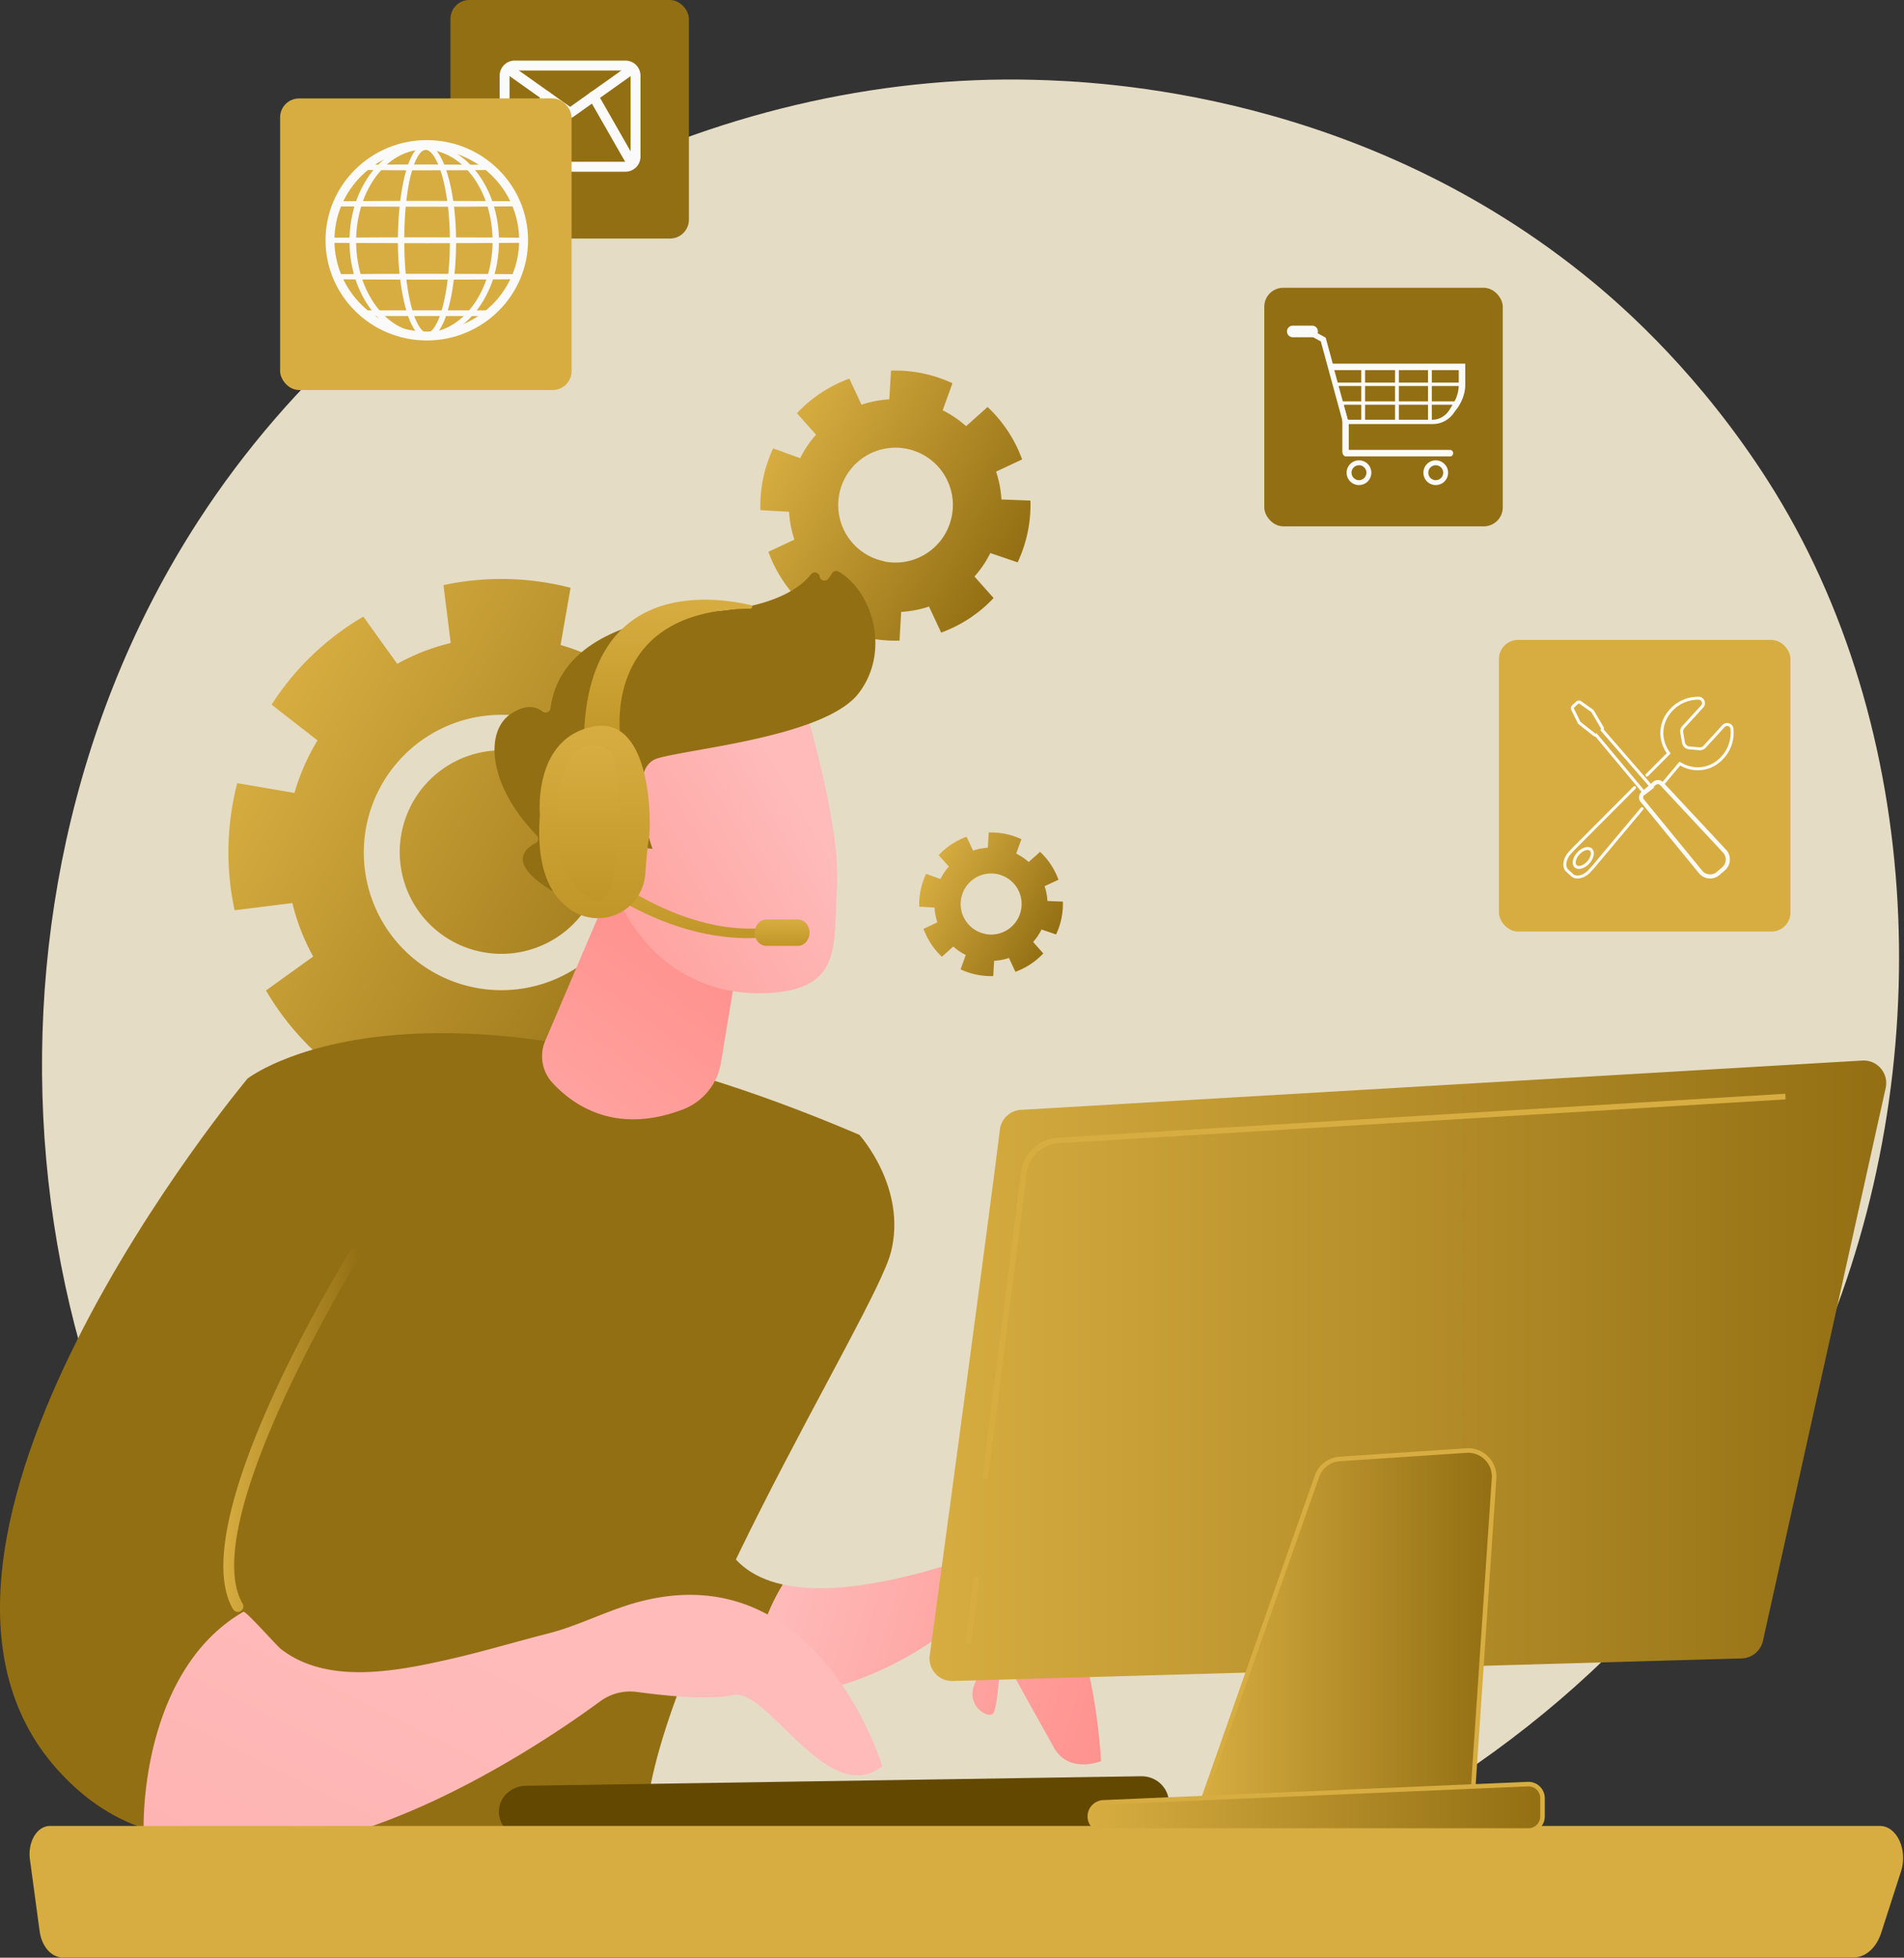 <svg width="503" height="517" viewBox="0 0 503 517" fill="none" xmlns="http://www.w3.org/2000/svg"><rect x="0" y="0" width="503" height="517" fill="#333333" stroke="none"/><path d="M481.136 355.565c-47.599 112.077-174.392 174.862-284.347 157.926-17.888-2.757-66.941-10.965-110.37-49.693-83.6-74.556-101.479-222.18-34.04-326.223C101.461 61.855 189.45 18.93 273.053 21.077c18.008.463 87.025 3.313 147.677 53.326 8.91 7.347 28.558 24.802 46.268 52.495 41.582 65.029 45.156 155.627 14.137 228.667Z" fill="#e5dcc5"/><path d="M168.91 287.337a72.095 72.095 0 0 0 24.244-23.247l-12.095-9.429a57.705 57.705 0 0 0 6.084-13.887l15.171 2.552a72.755 72.755 0 0 0 .704-33.589l-15.353 1.871a56.187 56.187 0 0 0-5.495-14.127l12.471-8.957a72.03 72.03 0 0 0-23.236-24.242l-9.433 12.135a56.372 56.372 0 0 0-13.883-6.08l2.644-15.105a72.87 72.87 0 0 0-33.575-.708l1.906 15.287a56.118 56.118 0 0 0-14.126 5.5l-8.952-12.471a72.101 72.101 0 0 0-24.245 23.247l12.144 9.44a57.023 57.023 0 0 0-6.096 13.879l-15.113-2.591a72.595 72.595 0 0 0-.696 33.575l15.263-1.905a56.15 56.15 0 0 0 5.495 14.127l-12.471 8.957a72.035 72.035 0 0 0 23.236 24.242l9.441-12.149a56.319 56.319 0 0 0 13.883 6.08l-2.542 15.183a72.489 72.489 0 0 0 33.574.707l-1.913-15.273a56.132 56.132 0 0 0 14.126-5.5l8.838 12.478Zm-62.731-37.075a36.369 36.369 0 0 1 6.747-55.786 36.345 36.345 0 0 1 53.407 17.423 36.37 36.37 0 0 1-8.67 39.441 36.372 36.372 0 0 1-25.969 10.149 36.35 36.35 0 0 1-25.515-11.227Zm6.906-6.62a26.885 26.885 0 0 1 19.953-45.492 26.858 26.858 0 0 1 24.474 17.117 26.895 26.895 0 0 1-6.466 29.168 26.88 26.88 0 0 1-19.147 7.456 26.86 26.86 0 0 1-18.814-8.249Z" fill="url(#a)"/><path d="M268.842 148.508a35.737 35.737 0 0 0 3.375-16.309l-7.659-.296a28.526 28.526 0 0 0-1.413-7.352l6.879-3.222a35.714 35.714 0 0 0-9.124-13.848l-5.679 5.064a27.968 27.968 0 0 0-6.192-4.196l2.589-7.14a35.71 35.71 0 0 0-16.236-3.331l-.435 7.581a28.083 28.083 0 0 0-7.351 1.416l-3.219-6.88a35.737 35.737 0 0 0-13.849 9.13l5.061 5.679a27.325 27.325 0 0 0-4.196 6.195l-7.139-2.588a35.737 35.737 0 0 0-3.375 16.309l7.58.432a27.628 27.628 0 0 0 1.413 7.352l-6.879 3.222a35.714 35.714 0 0 0 9.124 13.848l5.68-5.064a27.285 27.285 0 0 0 6.192 4.196l-2.59 7.14a35.695 35.695 0 0 0 16.237 3.331l.435-7.581a28.056 28.056 0 0 0 7.351-1.415l3.219 6.879a35.738 35.738 0 0 0 13.849-9.13l-5.062-5.679a28.019 28.019 0 0 0 4.197-6.194l7.217 2.451Zm-35.292-.294a15.127 15.127 0 0 1-7.732-4.186 15.147 15.147 0 0 1 19.259-23.196 15.136 15.136 0 0 1 6.342 15.589 15.151 15.151 0 0 1-17.893 11.835l.024-.042Z" fill="url(#b)"/><path d="M278.995 246.776a19.012 19.012 0 0 0 1.795-8.674l-4.074-.157a15.143 15.143 0 0 0-.751-3.91l3.658-1.714a18.987 18.987 0 0 0-4.852-7.365l-3.021 2.693a14.864 14.864 0 0 0-3.293-2.231l1.377-3.798a18.994 18.994 0 0 0-8.635-1.771l-.231 4.032a14.938 14.938 0 0 0-3.91.753l-1.712-3.659a19.003 19.003 0 0 0-7.365 4.856l2.692 3.02a14.516 14.516 0 0 0-2.232 3.294l-3.797-1.376a18.998 18.998 0 0 0-1.794 8.674l4.031.23c.072 1.331.325 2.647.751 3.91l-3.658 1.713a18.987 18.987 0 0 0 4.852 7.365l3.021-2.693c.99.891 2.098 1.642 3.293 2.231l-1.377 3.798a18.995 18.995 0 0 0 8.635 1.772l.231-4.032a14.98 14.98 0 0 0 3.91-.753l1.712 3.658a18.994 18.994 0 0 0 7.365-4.855l-2.692-3.021a14.874 14.874 0 0 0 2.232-3.294l3.839 1.304Zm-18.77-.156a8.047 8.047 0 0 1-6.293-6.364 8.058 8.058 0 0 1 7.957-9.583 8.053 8.053 0 0 1 7.839 9.675 8.054 8.054 0 0 1-9.516 6.294l.013-.022Z" fill="url(#c)"/><rect x="396" y="169" width="77" height="77" rx="5" fill="#d7ad41"/><rect x="119" width="63" height="63" rx="5" fill="#936f13"/><rect x="334" y="76" width="63" height="63" rx="5" fill="#936f13"/><path d="M165.228 45.344h-29.253A3.98 3.98 0 0 1 132 41.369V19.976A3.98 3.98 0 0 1 135.975 16h29.253a3.98 3.98 0 0 1 3.976 3.976V41.37a3.98 3.98 0 0 1-3.976 3.975ZM135.975 18.62a1.359 1.359 0 0 0-1.355 1.356V41.37a1.356 1.356 0 0 0 1.355 1.356h29.253a1.36 1.36 0 0 0 1.356-1.356V19.976a1.357 1.357 0 0 0-1.356-1.356h-29.253Z" fill="#FBFAFA"/><path d="M150.628 31.144c-.271 0-.535-.085-.756-.242L133.478 19.28a1.32 1.32 0 0 1-.535-.848 1.312 1.312 0 0 1 1.068-1.514 1.31 1.31 0 0 1 .978.221l15.634 11.08 15.43-10.954a1.305 1.305 0 0 1 .979-.223 1.318 1.318 0 0 1 .85.535 1.317 1.317 0 0 1 .04 1.457 1.324 1.324 0 0 1-.352.371l-16.184 11.498a1.307 1.307 0 0 1-.758.242Z" fill="#FBFAFA"/><path d="m134.439 44.43-.378-2.593.176 1.298-1.096-.714c.303-.488 6.214-10.828 10.115-17.66a1.31 1.31 0 1 1 2.273 1.304s-2.53 4.43-5.063 8.86c-1.268 2.216-2.536 4.432-3.49 6.094-1.908 3.311-1.908 3.311-2.537 3.41Zm32.278-.002c-.629-.1-.629-.1-2.535-3.413-.955-1.662-2.223-3.878-3.49-6.094-2.534-4.43-5.062-8.86-5.062-8.86a1.322 1.322 0 0 1-.126-.994 1.31 1.31 0 0 1 2.401-.305c3.903 6.83 9.811 17.171 10.116 17.66l-1.098.713-.206 1.294Z" fill="#FBFAFA"/><path d="M184.869 184.428a1.021 1.021 0 0 1-.816-.517 85.055 85.055 0 0 0-2.079-3.47 1.024 1.024 0 0 1 1.732-1.095 86.312 86.312 0 0 1 2.13 3.556 1.026 1.026 0 0 1-.967 1.526Zm-81.37 128.521c-1.549-.097-3.139-.276-4.685-.474a1.032 1.032 0 0 1-.866-.748 1.025 1.025 0 0 1 .363-1.082c.214-.167.485-.244.755-.213a90.79 90.79 0 0 0 4.576.465c1.111.082 2.249.143 3.383.179a.99.99 0 0 1 .987 1.057 1.007 1.007 0 0 1-.091.389 1.013 1.013 0 0 1-.572.535c-.126.048-.26.07-.394.065a69.27 69.27 0 0 1-3.456-.173Zm16.532-.381a1.027 1.027 0 0 1-.045-2.04 85.95 85.95 0 0 0 7.658-1.268l.22-.046a1.013 1.013 0 0 1 .795.122 1.014 1.014 0 0 1 .463.657c.028.136.029.275.003.411a1.054 1.054 0 0 1-.158.379 1.04 1.04 0 0 1-.677.434l-.22.047c-2.59.551-5.227.987-7.84 1.3a1.018 1.018 0 0 1-.199.004Zm20.552-5.045a1.02 1.02 0 0 1-.934-.874 1.022 1.022 0 0 1 .646-1.104 85.364 85.364 0 0 0 7.322-3.183 1.027 1.027 0 0 1 1.303.503 1.023 1.023 0 0 1-.409 1.336 86.965 86.965 0 0 1-7.497 3.258 1.02 1.02 0 0 1-.431.064Zm18.7-9.892a1.029 1.029 0 0 1-.91-.75 1.02 1.02 0 0 1 .024-.618c.071-.199.202-.371.375-.492a85.927 85.927 0 0 0 6.314-4.88 1.02 1.02 0 0 1 1.153-.162 1.02 1.02 0 0 1 .52.612 1.017 1.017 0 0 1-.082.799 1.02 1.02 0 0 1-.265.312 86.95 86.95 0 0 1-6.467 4.997 1.032 1.032 0 0 1-.662.182Zm15.715-14.173a.991.991 0 0 1-.594-.247 1.015 1.015 0 0 1-.351-.7c-.01-.134.007-.269.05-.396.042-.128.109-.246.197-.347a85.956 85.956 0 0 0 4.941-6.272 1.02 1.02 0 0 1 1.428-.237c.221.158.37.398.415.665.044.268-.02.543-.178.764a87.58 87.58 0 0 1-5.058 6.42 1.023 1.023 0 0 1-.85.35Zm11.806-17.566a1.02 1.02 0 0 1-.814-.519 1.026 1.026 0 0 1-.023-.966 85.218 85.218 0 0 0 3.273-7.282 1.028 1.028 0 0 1 1.316-.541 1.028 1.028 0 0 1 .589 1.294 88.182 88.182 0 0 1-3.35 7.456 1.025 1.025 0 0 1-1.005.558h.014Zm7.184-19.904a1.064 1.064 0 0 1-.516-.186 1.014 1.014 0 0 1-.418-.663 1.017 1.017 0 0 1 .011-.4 84.864 84.864 0 0 0 1.395-7.87 1.024 1.024 0 0 1 2.032.263 87.18 87.18 0 0 1-1.431 8.049 1.03 1.03 0 0 1-1.087.807h.014Zm2.091-21.067a1.023 1.023 0 0 1-.946-.994 85.588 85.588 0 0 0-.574-7.964 1.03 1.03 0 0 1 .194-.78 1.023 1.023 0 0 1 1.726.143c.064.122.102.256.113.393a87.63 87.63 0 0 1 .589 8.156 1.028 1.028 0 0 1-1.116 1.046h.014Zm-3.109-20.938a1.019 1.019 0 0 1-.91-.748 88.748 88.748 0 0 0-2.48-7.59 1.02 1.02 0 0 1-.013-.817 1.028 1.028 0 0 1 1.404-.524 1.033 1.033 0 0 1 .525.626 88.327 88.327 0 0 1 2.538 7.769 1.024 1.024 0 0 1-1.078 1.284h.014ZM85.976 309.797a1.065 1.065 0 0 1-.21-.038 82.326 82.326 0 0 1-3.95-1.252 1.025 1.025 0 1 1 .663-1.939c1.273.437 2.572.846 3.858 1.218a1.024 1.024 0 0 1 .34 1.789 1.028 1.028 0 0 1-.698.217l-.003.005Z" fill="#d7ad41"/><path d="M191.312 198.645a1.368 1.368 0 0 1-1.111-.731 60.36 60.36 0 0 1-2.336-5.072 1.361 1.361 0 0 1 .752-1.775 1.364 1.364 0 0 1 1.775.752 58.091 58.091 0 0 0 2.231 4.839 1.366 1.366 0 0 1-1.311 1.987Z" fill="#d7ad41"/><path d="M206.828 418.46c-35.458-7.819-8.747-60.419-7.488-62.455l-63.542 22.314s-5.674 30.578 33.867 58.72c10.003 7.119 20.126 10.196 29.668 10.815-.651-12.275 2.984-22.088 7.495-29.394Z" fill="#936f13"/><path d="M279.001 420.88c-10.419-12.731-27.707-7.885-27.707-7.885-20.601 6.417-34.824 7.592-44.466 5.465-4.511 7.306-8.146 17.119-7.495 29.394 20.648 1.354 38.576-8.765 46.688-14.27 2.919-1.982 6.903-1.336 8.967 1.524 2.099 2.906 3.893 6.578 2.54 9.521-2.667 5.802 3.828 9.736 4.986 7.691 1.157-2.044 1.932-15.938 1.932-15.938s10.055 18.176 14.006 25.185c3.952 7.008 12.415 3.533 12.415 3.533s-1.448-31.487-11.866-44.22Z" fill="url(#d)"/><path d="M65.394 284.845s44.614-35.147 161.631 14.847c0 0 12.656 13.953 8.345 30.972-4.311 17.018-65.252 111.659-64.959 154.111 0 0-44.03 30.16-105.432 7.472.007 0-27.638-110.246.415-207.402Z" fill="#936f13"/><path d="m160.061 237.325-16.01 37.518a10.332 10.332 0 0 0 1.832 11.039c5.531 6.032 16.754 13.881 34.524 7.105a15.922 15.922 0 0 0 10.041-12.271l6.81-41.118-37.197-2.273Z" fill="url(#e)"/><path d="M64.306 425.655c-12.915-22.181 30.86-93.019 30.86-93.019l-29.772-47.797S-37.855 408.157 15.119 467.275c7.595 8.474 15.86 13.543 24.444 16.032 2.143-30.881 14.869-48.497 24.743-57.652Z" fill="#936f13"/><path d="M63.238 425.626a1.46 1.46 0 0 1-1.678-.667c-13.205-22.682 29.076-91.587 30.88-94.519a1.463 1.463 0 0 1 2.017-.477 1.469 1.469 0 0 1 .477 2.017c-.433.701-43.17 70.331-30.843 91.505a1.463 1.463 0 0 1-.276 1.826 1.475 1.475 0 0 1-.577.321v-.006Z" fill="url(#f)"/><path d="M168.111 423.211c-7.923 2.197-15.293 6.136-23.255 8.162-8.836 2.249-17.575 4.893-26.474 6.896-13.846 3.118-32.063 6.692-44.223-2.824-1.027-.803-9.272-10.127-9.853-9.79-22.081 12.756-26.374 42.564-26.374 57.027 40.248 22.013 103.572-20.85 120.62-33.377a13.333 13.333 0 0 1 9.727-2.48c6.976.955 18.996 2.242 25.333.816 9.273-2.084 24.994 30.052 39.487 18.82 0 0-16.933-56.573-64.988-43.25Z" fill="url(#g)"/><path d="M211.946 184.297s10.11 32.736 9.194 49.234c-.916 16.498 1.431 27.521-17.888 28.707-19.319 1.186-34.231-10.034-41.057-27.324 0 0-10.745-26.668-6.556-36.632 4.19-9.963 56.307-13.985 56.307-13.985Z" fill="url(#h)"/><path d="m169.989 223.898 2.396.267s-7.614-21.348 1.456-23.938c9.069-2.59 44.208-5.764 52.981-17.128 8.455-10.955 3.776-26.847-5.284-32.158a1.286 1.286 0 0 0-1.691.419l-.957 1.406a1.3 1.3 0 0 1-1.345.537 1.294 1.294 0 0 1-1.002-1.045c-.179-1.089-1.583-1.478-2.268-.612-2.683 3.399-9.481 8.637-26.296 9.839-23.862 1.706-40.377 9.445-42.559 25.562a1.302 1.302 0 0 1-.81 1.039 1.297 1.297 0 0 1-1.301-.206c-1.61-1.252-4.316-2.046-8.354.646-7.023 4.683-5.956 18.981 6.832 32.07a1.295 1.295 0 0 1 .376 1.102 1.283 1.283 0 0 1-.666.955c-2.737 1.376-6.976 4.903 2.286 11.27 9.481 6.513 15.515 6.592 17.829 6.261.301-.04.578-.184.783-.408.206-.223.326-.511.341-.814l.715-14.42a1.292 1.292 0 0 1 .453-.919 1.289 1.289 0 0 1 .978-.304l5.107.579Z" fill="#936f13"/><path d="M170.234 226.959s-2.96-20.525-12.521-15.921c-9.562 4.605 2.146 22.867 9.253 24.416l3.268-8.495Z" fill="url(#i)"/><path d="M138.833 485.403h.374l162.455-2.504c4.016-.063 7.207-3.202 7.128-7.016-.078-3.814-3.411-6.917-7.414-6.798l-162.455 2.514c-4.016.06-7.207 3.202-7.128 7.014.077 3.695 3.195 6.665 7.04 6.79Z" fill="#624801"/><path d="M202.068 247.564c-28.945 2.454-52.625-20.214-52.792-20.55v-5.109c.16.326 25.112 25.514 52.626 23.182l.166 2.477Z" fill="url(#j)"/><path d="M213.867 246.309c0 1.926-1.39 3.488-3.105 3.488h-8.283c-1.715 0-3.107-1.562-3.107-3.488 0-1.927 1.392-3.489 3.107-3.489h8.283c1.715 0 3.105 1.562 3.105 3.489Z" fill="url(#k)"/><path d="M164.065 196.204s-6.619-35.27 34.166-35.467a.472.472 0 0 0 .472-.422.478.478 0 0 0-.365-.517c-11.169-2.574-43.59-6.386-44.078 35.939 6.209 2.234 9.805.467 9.805.467Z" fill="url(#l)"/><path d="M156.593 191.901c-15.912 3.22-13.953 23.351-13.953 23.351-1.147 14.603 3.116 21.842 8.586 25.291a12.582 12.582 0 0 0 6.106 1.922 12.578 12.578 0 0 0 11.053-5.578 12.571 12.571 0 0 0 2.082-6.054c.293-3.975.629-7.753.925-9.094.703-3.251 1.112-33.07-14.799-29.838Z" fill="url(#m)"/><path d="M158.054 196.989a7.233 7.233 0 0 0-7.89 4.259c-9.51 22.029 2.166 36.361 7.899 36.66 6.041.315 5.918-28.752 4.637-36.202-.539-3.123-2.522-4.349-4.646-4.717Z" fill="url(#n)"/><path d="M8.5 490.957c-.27-2.005.099-4.08 1.008-5.658.908-1.577 2.26-2.488 3.688-2.488h483.461c1.877 0 3.624 1.368 4.635 3.633 1.011 2.265 1.147 5.111.358 7.551l-5.24 16.237c-1.198 3.719-3.799 6.1-6.659 6.1H16.509c-2.66 0-4.948-2.703-5.452-6.44L8.5 490.957Z" fill="#d7ad41"/><path d="M489.752 516.931H16.509c-2.959 0-5.502-2.928-6.046-6.962l-2.56-18.931c-.288-2.147.106-4.343 1.073-6.036 1.02-1.774 2.555-2.79 4.208-2.79h483.471c2.131 0 4.068 1.49 5.188 3.989 1.073 2.406 1.218 5.39.383 7.978l-5.242 16.237c-1.279 3.957-4.114 6.515-7.232 6.515ZM9.098 490.877l2.558 18.931c.463 3.433 2.504 5.924 4.86 5.924h473.236c2.587 0 4.977-2.23 6.082-5.683l5.24-16.238a10.21 10.21 0 0 0-.333-7.125c-.918-2.054-2.445-3.281-4.089-3.281H13.196c-1.213 0-2.368.8-3.17 2.191-.848 1.469-1.186 3.399-.932 5.277l.004.004Z" fill="#d7ad41"/><path d="M264.151 298.313c-2.73 22.314-15.016 112.974-18.533 138.878a5.948 5.948 0 0 0 6.082 6.742l208.397-5.964a5.958 5.958 0 0 0 5.644-4.661l32.419-145.996a5.954 5.954 0 0 0-3.48-6.767 5.948 5.948 0 0 0-2.686-.467l-222.28 13.02a5.944 5.944 0 0 0-5.563 5.215Z" fill="url(#o)"/><path d="m347.921 389.868-30.802 87.421 71.619 1.517 5.964-88.414a6.868 6.868 0 0 0-4.437-6.894 6.88 6.88 0 0 0-2.874-.424l-33.451 2.221a6.869 6.869 0 0 0-6.019 4.573Z" fill="url(#p)"/><path d="m389.298 479.418-.573-.013-72.447-1.535 31.076-88.201a7.46 7.46 0 0 1 6.55-4.971l33.451-2.222a7.483 7.483 0 0 1 5.781 2.174 7.467 7.467 0 0 1 2.167 5.783l-6.005 88.985Zm-71.338-2.71 70.22 1.488 5.924-87.843a6.262 6.262 0 0 0-1.821-4.855 6.273 6.273 0 0 0-4.853-1.825l-33.451 2.22a6.261 6.261 0 0 0-5.498 4.173l-30.521 86.642Z" fill="#d7ad41"/><path d="M288.085 478.534a3.716 3.716 0 0 0 3.535 4.88h112.158a3.718 3.718 0 0 0 3.719-3.721v-4.813c0-.502-.101-.999-.298-1.461a3.73 3.73 0 0 0-3.582-2.255l-112.158 4.81a3.717 3.717 0 0 0-3.374 2.56Z" fill="url(#q)"/><path d="M403.787 484.013H291.629a4.311 4.311 0 0 1-3.498-1.785 4.311 4.311 0 0 1 .892-5.973 4.333 4.333 0 0 1 2.42-.876l112.158-4.811a4.333 4.333 0 0 1 4.157 2.62c.229.536.347 1.112.347 1.695v4.81a4.326 4.326 0 0 1-4.318 4.32Zm0-12.251h-.138l-112.158 4.81a3.131 3.131 0 0 0-2.95 3.601 3.122 3.122 0 0 0 3.084 2.64h112.159a3.12 3.12 0 0 0 3.119-3.122v-4.812a3.123 3.123 0 0 0-3.116-3.121v.004Zm-142.785-81.218-1.477-.188 10.239-80.75a10.513 10.513 0 0 1 9.792-9.168l192.083-11.595.091 1.486-192.087 11.595a9.032 9.032 0 0 0-8.407 7.871l-10.234 80.749Zm-3.731 25.942-2.291 17.445 1.475.194 2.291-17.446-1.475-.193Z" fill="#d7ad41"/><path d="m352.084 96.035-1.858-6.866-5.42-2.954-.722 1.322 4.845 2.62 5.781 21.197.179.63h23.593a6.692 6.692 0 0 0 5.66-3.057l1.06-1.396c1.138-1.764 1.889-3.785 1.889-5.89v-5.602l-35.007-.004Zm33.295 5.603a9.39 9.39 0 0 1-1.551 5.08l-.94 1.573c-.966 1.496-2.632 2.553-4.412 2.553h-22.423l-1.228-4.531-2.327-8.568h32.881v3.893Z" fill="#FBFAFA"/><path d="M383.908 119.673c0 .418-.34.854-.757.854h-27.678c-.419 0-.849-.656-.849-1.074v-13.05c0-.151.084-.114.151-.229l1.273 4.67h.28v7.973h26.816c.424 0 .764.442.764.856Zm-14.355-22.879h-1.01V111h1.01V96.794Z" fill="#FBFAFA"/><path d="M360.63 96.794h-1.01V111h1.01V96.794Zm17.637.072h-1.01v14.205h1.01V96.866Z" fill="#FBFAFA"/><path d="M385.741 101.044h-32.859v.904h32.859v-.904Zm-.824 4.946h-30.601v.904h30.601v-.904Zm-25.899 15.582a3.263 3.263 0 0 0-3.202 3.901c.126.633.437 1.215.893 1.672a3.272 3.272 0 0 0 3.558.707 3.266 3.266 0 0 0 1.059-5.325 3.263 3.263 0 0 0-2.308-.955Zm0 5.233a1.971 1.971 0 0 1-1.931-2.353 1.974 1.974 0 0 1 1.547-1.546 1.968 1.968 0 1 1 .384 3.899Zm20.278-5.233a3.264 3.264 0 1 0-.004 6.528 3.264 3.264 0 0 0 .004-6.528Zm0 5.233a1.968 1.968 0 1 1 .002-3.936 1.968 1.968 0 0 1-.002 3.936Zm-31.127-39.273a1.536 1.536 0 0 1-1.534 1.534h-5.101a1.533 1.533 0 0 1 0-3.066h5.101a1.535 1.535 0 0 1 1.534 1.532Zm68.573 144.467a2.438 2.438 0 0 1-1.685-.602l-1.286-1.183c-.623-.573-.882-1.454-.727-2.479a5.425 5.425 0 0 1 1.409-2.796l.857-.938c.061-.066.123-.131.186-.194l16.039-16.086a.395.395 0 0 1 .43-.085.395.395 0 0 1 .128.646l-16.04 16.086a3.709 3.709 0 0 0-.161.17l-.859.938a4.657 4.657 0 0 0-1.211 2.379c-.113.752.058 1.387.482 1.777l1.286 1.184c.9.831 2.766.333 4.066-1.089l.857-.938c.054-.057.105-.116.15-.176l12.803-15.272a.39.39 0 0 1 .575-.071.4.4 0 0 1 .139.285.392.392 0 0 1-.115.295l-12.788 15.264c-.058.067-.116.135-.178.203l-.857.936c-1.036 1.137-2.357 1.746-3.5 1.746Zm.388-2.523a1.63 1.63 0 0 1-1.132-.409c-.899-.821-.6-2.556.682-3.949a4.585 4.585 0 0 1 1.977-1.313c.763-.231 1.433-.127 1.887.291.455.417.615 1.077.45 1.861a4.599 4.599 0 0 1-1.133 2.088c-.844.921-1.872 1.431-2.731 1.431Zm2.287-4.999c-.18.003-.36.032-.532.086a3.778 3.778 0 0 0-1.623 1.09c-.927 1.013-1.268 2.336-.73 2.829.478.441 1.724.151 2.747-.972.459-.478.785-1.07.943-1.714.06-.289.113-.818-.211-1.116a.86.86 0 0 0-.594-.206v.003Zm19.964-17.181a.396.396 0 0 1-.3-.651l4.618-5.51.291.177c3.598 2.197 7.912 1.597 10.736-1.492a9.385 9.385 0 0 0 2.439-7.299.873.873 0 0 0-.6-.752.901.901 0 0 0-.959.248l-4.977 5.442a2.094 2.094 0 0 1-1.715.669l-2.678-.23a2.083 2.083 0 0 1-1.874-1.726l-.46-2.655a2.112 2.112 0 0 1 .517-1.77l4.977-5.443a.903.903 0 0 0 .163-.978.866.866 0 0 0-.795-.543 9.338 9.338 0 0 0-7.045 3.067c-2.824 3.089-3.049 7.452-.556 10.856l.199.275-5.994 6.004a.395.395 0 0 1-.674-.281c0-.105.042-.206.116-.28l5.509-5.525c-2.511-3.675-2.203-8.289.808-11.575a10.078 10.078 0 0 1 7.645-3.323 1.662 1.662 0 0 1 1.506 1.021 1.69 1.69 0 0 1-.308 1.827l-4.977 5.442a1.309 1.309 0 0 0-.321 1.1l.46 2.655a1.294 1.294 0 0 0 1.165 1.072l2.677.232a1.309 1.309 0 0 0 1.066-.417l4.977-5.442a1.681 1.681 0 0 1 1.788-.465c.307.099.579.286.783.537.203.252.328.558.361.88a10.174 10.174 0 0 1-2.642 7.918c-3.011 3.292-7.569 3.999-11.437 1.804l-4.186 4.992a.39.39 0 0 1-.303.139Z" fill="#FBFAFA"/><path d="M451.783 232c-.108 0-.219 0-.327-.012a3.784 3.784 0 0 1-2.621-1.379l-15.395-18.807a1.922 1.922 0 0 1 .227-2.679l3.037-2.643a1.93 1.93 0 0 1 2.691.139l16.585 17.768c.348.372.616.809.791 1.286a3.792 3.792 0 0 1-.154 2.953 3.774 3.774 0 0 1-.919 1.198l-1.427 1.238a3.77 3.77 0 0 1-2.488.938Zm-14.364-24.701-3.036 2.643a.845.845 0 0 0-.099 1.173l15.394 18.81a2.723 2.723 0 0 0 1.87.983 2.7 2.7 0 0 0 2.008-.657l1.428-1.238a2.692 2.692 0 0 0 .92-1.892 2.699 2.699 0 0 0-.718-1.977l-16.588-17.783a.85.85 0 0 0-1.179-.062Z" fill="#FBFAFA"/><path d="m434.402 210-12.915-15.478a.925.925 0 0 1-.55-.195l-3.873-3.045a.874.874 0 0 1-.252-.307l-1.717-3.481a1.142 1.142 0 0 1-.065-.716c.057-.239.189-.452.377-.606l.967-.865a1.064 1.064 0 0 1 1.323-.138l3.136 2.218a.896.896 0 0 1 .256.278l2.507 4.259a1 1 0 0 1 .098.759L437 207.997 434.402 210Zm-12.594-16.338 12.714 15.234 1.319-1.019-13.081-15.054.135-.25a.254.254 0 0 0 .027-.231l-2.507-4.258a.114.114 0 0 0-.027-.031l-3.138-2.218a.316.316 0 0 0-.354.082l-.969.865a.332.332 0 0 0-.126.347l1.717 3.481a.08.08 0 0 0 .027.033l3.874 3.045a.202.202 0 0 0 .162.021l.227-.047Z" fill="#FBFAFA"/><rect x="74" y="26" width="77" height="77" rx="5" fill="#d7ad41"/><path d="M112.804 89.398a2.785 2.785 0 0 1-1.036-.208 3.519 3.519 0 0 1-.905-.536 6.274 6.274 0 0 1-1.267-1.431 15.381 15.381 0 0 1-1.57-3.18 32.05 32.05 0 0 1-1.024-3.303 48.419 48.419 0 0 1-.726-3.354 69.62 69.62 0 0 1-.871-6.77 89.916 89.916 0 0 1-.29-6.809c0-1.208.029-2.4.065-3.399.043-1.146.105-2.29.179-3.398.178-2.442.44-4.651.79-6.776.201-1.206.421-2.306.669-3.362.261-1.121.58-2.228.957-3.316a20.25 20.25 0 0 1 .653-1.628c.245-.545.53-1.072.852-1.576a6.167 6.167 0 0 1 1.252-1.431c.273-.224.578-.404.905-.537a2.76 2.76 0 0 1 1.107-.195 2.88 2.88 0 0 1 1.073.25c.313.14.605.32.87.538.48.404.902.875 1.252 1.397a15.766 15.766 0 0 1 1.624 3.137c.422 1.074.785 2.17 1.088 3.283.291 1.057.547 2.146.783 3.34.825 4.207 1.235 8.646 1.253 13.58 0 4.962-.373 9.406-1.115 13.582a53.397 53.397 0 0 1-.715 3.356 32.287 32.287 0 0 1-1.011 3.306 15.878 15.878 0 0 1-1.544 3.182 6.61 6.61 0 0 1-1.232 1.431 3.844 3.844 0 0 1-.879.567c-.348.16-.724.248-1.107.258l-.08.002Zm-.34-49.815a1.28 1.28 0 0 0-.496.102 2.063 2.063 0 0 0-.536.33 4.673 4.673 0 0 0-.934 1.117c-.278.447-.523.913-.734 1.395-.202.455-.393.948-.586 1.512a30.85 30.85 0 0 0-.877 3.173 48.855 48.855 0 0 0-.613 3.265 73.164 73.164 0 0 0-.7 6.638 97.42 97.42 0 0 0-.179 6.694c0 2.272.074 4.518.235 6.685.178 2.375.44 4.541.799 6.618.204 1.163.424 2.226.678 3.249a30.28 30.28 0 0 0 .946 3.148 14.066 14.066 0 0 0 1.387 2.875c.26.41.58.78.95 1.094.158.134.335.244.526.324.164.067.339.102.517.102.182-.007.361-.051.525-.13a2.36 2.36 0 0 0 .526-.358 5.13 5.13 0 0 0 .939-1.125 14.337 14.337 0 0 0 1.367-2.886c.367-1.034.679-2.087.936-3.153.248-1.018.468-2.08.669-3.25.357-2.06.615-4.226.796-6.62.164-2.16.248-4.409.247-6.682 0-2.267-.085-4.512-.265-6.676a63.593 63.593 0 0 0-.866-6.608 48.61 48.61 0 0 0-.716-3.24 29.915 29.915 0 0 0-.999-3.134 14.317 14.317 0 0 0-1.432-2.862 5.375 5.375 0 0 0-.973-1.114 2.505 2.505 0 0 0-.545-.358 1.385 1.385 0 0 0-.537-.136l-.055.01Z" fill="#FBFAFA"/><path d="M112.09 89.398a15.466 15.466 0 0 1-4.472-.664 16.924 16.924 0 0 1-4.097-1.876 19.93 19.93 0 0 1-3.488-2.812 23.595 23.595 0 0 1-2.824-3.465 28.35 28.35 0 0 1-3.682-8.08 32.239 32.239 0 0 1-.894-4.36c-.4-2.941-.4-5.924 0-8.865.197-1.471.495-2.926.894-4.356a28.408 28.408 0 0 1 3.692-8.082 23.54 23.54 0 0 1 2.83-3.461 19.93 19.93 0 0 1 3.492-2.81 17.031 17.031 0 0 1 4.095-1.87 15.23 15.23 0 0 1 8.919 0 16.864 16.864 0 0 1 4.083 1.88 19.76 19.76 0 0 1 3.487 2.813 23.358 23.358 0 0 1 2.819 3.46 28.327 28.327 0 0 1 3.678 8.074 33.661 33.661 0 0 1 1.193 8.781 33.586 33.586 0 0 1-1.186 8.778 28.313 28.313 0 0 1-3.674 8.082 23.263 23.263 0 0 1-2.819 3.465 19.821 19.821 0 0 1-3.487 2.817 16.846 16.846 0 0 1-4.094 1.878 15.442 15.442 0 0 1-4.465.673Zm0-49.908a13.97 13.97 0 0 0-4.036.617c-1.313.408-2.565.99-3.722 1.732a18.126 18.126 0 0 0-3.19 2.633 21.893 21.893 0 0 0-2.594 3.26 26.857 26.857 0 0 0-3.379 7.65 30.815 30.815 0 0 0-.815 4.127 33.211 33.211 0 0 0-.274 4.205c.003 1.406.095 2.81.277 4.204.179 1.392.452 2.771.818 4.126a26.895 26.895 0 0 0 3.382 7.642 21.938 21.938 0 0 0 2.594 3.258c.961.991 2.032 1.87 3.191 2.618a15.444 15.444 0 0 0 3.718 1.725 13.44 13.44 0 0 0 8.062 0 15.361 15.361 0 0 0 3.724-1.723 18.134 18.134 0 0 0 3.191-2.626c.969-1 1.839-2.09 2.599-3.255a26.885 26.885 0 0 0 3.399-7.646 32.312 32.312 0 0 0 0-16.675 26.937 26.937 0 0 0-3.388-7.65 21.91 21.91 0 0 0-2.599-3.26 17.995 17.995 0 0 0-3.197-2.622 15.283 15.283 0 0 0-3.722-1.73 14 14 0 0 0-4.041-.617l.002.007Z" fill="#FBFAFA"/><path d="m112.745 54.598-17.186-.046-6.003-.05-.4-.401v-.293l.016-.643.658-.025 11.455-.073 11.458-.02 17.185.052 6.379.056.016 1.325-.671.016-11.45.079-11.457.023Zm.005-9.628h-5.123c-1.006 0-2.011-.001-3.016-.014l-5.424-.039a488.49 488.49 0 0 1-2.713-.032l-.645-.01-.025-1.33.67-.025c.874-.014 1.75-.021 2.627-.03l5.51-.043c.955 0 1.91 0 2.862-.011h5.272l13.684.068c.864 0 1.728.018 2.592.034l.667.01-.03 1.32-.648.017c-.894.016-1.799.025-2.704.034l-5.424.045-8.132.005Zm-.005 19.26-18.68-.049-6.875-.052-.025-1.334.674-.025 12.452-.072 12.452-.021 18.679.052 6.5.052.395.404-.025.925-.649.017-12.446.08-12.452.023Zm0 9.628-17.186-.048-6.003-.048-.399-.4-.001-.294.014-.642.66-.026 11.455-.073 11.458-.021 17.185.052 6.379.057.016 1.323-.671.018-11.45.08-11.457.022Zm17.083 9.599H97.3a.746.746 0 0 1 0-1.49h32.528a.745.745 0 0 1 0 1.49Z" fill="#FBFAFA"/><path d="M112.75 89.913C98.001 89.913 86 78.044 86 63.455 86 48.865 97.992 37 112.75 37s26.752 11.869 26.752 26.457c0 14.587-12.01 26.456-26.752 26.456Zm0-50.568c-13.456 0-24.401 10.817-24.401 24.11s10.945 24.111 24.401 24.111c13.455 0 24.403-10.817 24.403-24.111 0-13.295-10.957-24.11-24.403-24.11Z" fill="#FBFAFA"/><defs><linearGradient id="a" x1="24.48" y1="267.946" x2="149.316" y2="340.02" gradientUnits="userSpaceOnUse"><stop stop-color="#d7ad41"/><stop offset="1" stop-color="#936f13"/></linearGradient><linearGradient id="b" x1="183.307" y1="154.692" x2="244.781" y2="190.184" gradientUnits="userSpaceOnUse"><stop stop-color="#d7ad41"/><stop offset="1" stop-color="#936f13"/></linearGradient><linearGradient id="c" x1="233.504" y1="250.065" x2="266.198" y2="268.941" gradientUnits="userSpaceOnUse"><stop stop-color="#d7ad41"/><stop offset="1" stop-color="#936f13"/></linearGradient><linearGradient id="d" x1="204.057" y1="420.356" x2="295.778" y2="446.152" gradientUnits="userSpaceOnUse"><stop stop-color="#FEBBBA"/><stop offset="1" stop-color="#FF928E"/></linearGradient><linearGradient id="e" x1="105.068" y1="353.737" x2="181.735" y2="251.913" gradientUnits="userSpaceOnUse"><stop stop-color="#FEBBBA"/><stop offset="1" stop-color="#FF928E"/></linearGradient><linearGradient id="f" x1="59.01" y1="438.354" x2="95.153" y2="438.354" gradientUnits="userSpaceOnUse"><stop stop-color="#d7ad41"/><stop offset="1" stop-color="#936f13"/></linearGradient><linearGradient id="g" x1="145.85" y1="443.284" x2="-67.504" y2="880.545" gradientUnits="userSpaceOnUse"><stop stop-color="#FEBBBA"/><stop offset="1" stop-color="#FF928E"/></linearGradient><linearGradient id="h" x1="211.725" y1="212.125" x2="127.378" y2="262.907" gradientUnits="userSpaceOnUse"><stop stop-color="#FEBBBA"/><stop offset="1" stop-color="#FF928E"/></linearGradient><linearGradient id="i" x1="203.493" y1="198.452" x2="119.145" y2="249.236" gradientUnits="userSpaceOnUse"><stop stop-color="#FEBBBA"/><stop offset="1" stop-color="#FF928E"/></linearGradient><linearGradient id="j" x1="175.672" y1="221.905" x2="175.672" y2="247.75" gradientUnits="userSpaceOnUse"><stop stop-color="#d7ad41"/><stop offset="1" stop-color="#c19628"/></linearGradient><linearGradient id="k" x1="206.62" y1="242.82" x2="206.62" y2="249.797" gradientUnits="userSpaceOnUse"><stop stop-color="#d7ad41"/><stop offset="1" stop-color="#c19628"/></linearGradient><linearGradient id="l" x1="176.483" y1="158.372" x2="176.483" y2="196.867" gradientUnits="userSpaceOnUse"><stop stop-color="#d7ad41"/><stop offset="1" stop-color="#c19628"/></linearGradient><linearGradient id="m" x1="157.052" y1="191.657" x2="157.052" y2="242.479" gradientUnits="userSpaceOnUse"><stop stop-color="#d7ad41"/><stop offset="1" stop-color="#c19628"/></linearGradient><linearGradient id="n" x1="154.985" y1="196.88" x2="154.985" y2="237.91" gradientUnits="userSpaceOnUse"><stop stop-color="#d7ad41"/><stop offset="1" stop-color="#c19628"/></linearGradient><linearGradient id="o" x1="245.565" y1="465.573" x2="498.301" y2="465.573" gradientUnits="userSpaceOnUse"><stop stop-color="#d7ad41"/><stop offset="1" stop-color="#936f13"/></linearGradient><linearGradient id="p" x1="317.119" y1="491.448" x2="394.717" y2="491.448" gradientUnits="userSpaceOnUse"><stop stop-color="#d7ad41"/><stop offset="1" stop-color="#936f13"/></linearGradient><linearGradient id="q" x1="287.899" y1="485.032" x2="407.497" y2="485.032" gradientUnits="userSpaceOnUse"><stop stop-color="#d7ad41"/><stop offset="1" stop-color="#936f13"/></linearGradient></defs></svg>